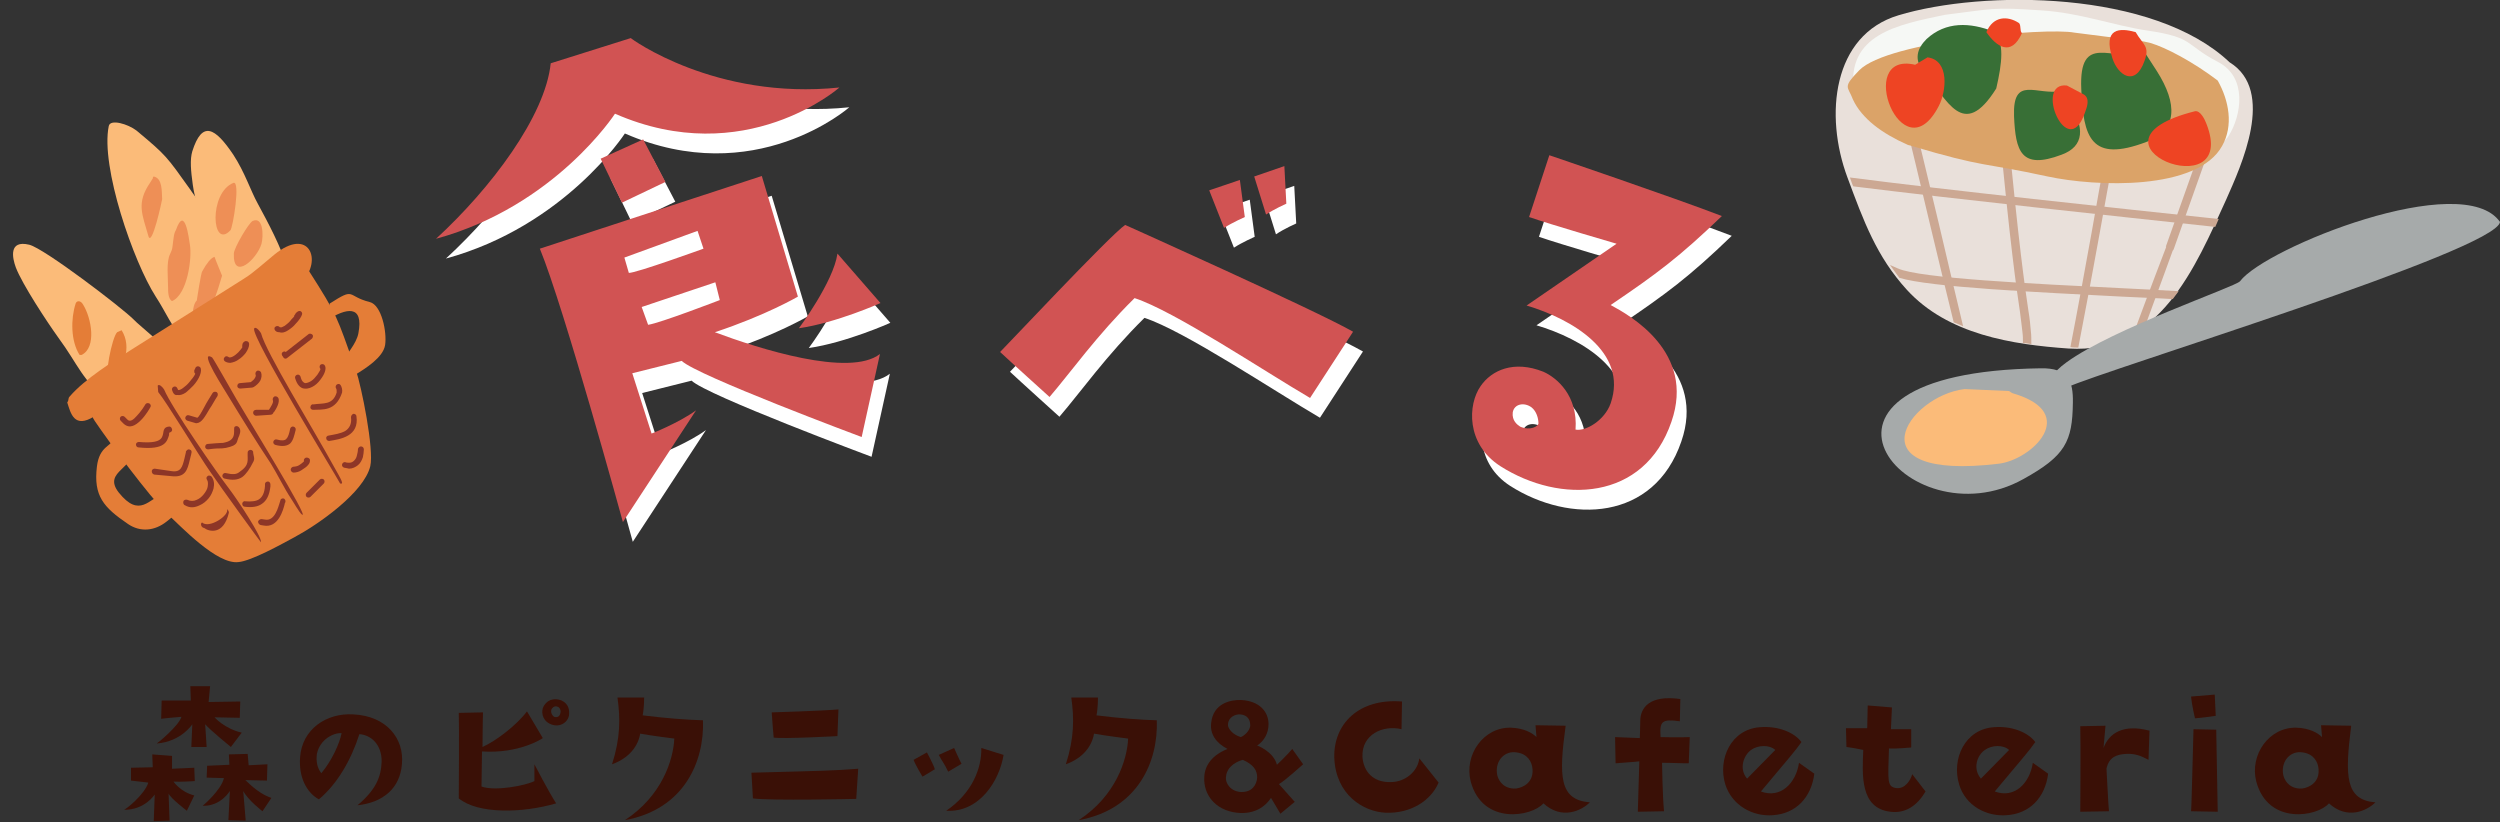 <?xml version="1.0" encoding="utf-8"?>
<!-- Generator: Adobe Illustrator 27.9.0, SVG Export Plug-In . SVG Version: 6.00 Build 0)  -->
<svg version="1.1" id="レイヤー_1" xmlns="http://www.w3.org/2000/svg" xmlns:xlink="http://www.w3.org/1999/xlink" x="0px"
	 y="0px" viewBox="0 0 505.7 166.3" style="enable-background:new 0 0 505.7 166.3;" xml:space="preserve">
<rect x="0" y="0" width="505.7" height="166.3" fill="#333333" stroke="none"/>
<style type="text/css">
	.st0{fill:#3A1006;}
	.st1{fill:#FFFFFF;}
	.st2{fill:#D15353;}
	.st3{fill-rule:evenodd;clip-rule:evenodd;fill:#E9E0DA;}
	.st4{fill:#CCA893;}
	.st5{fill-rule:evenodd;clip-rule:evenodd;fill:#F6F8F5;}
	.st6{fill-rule:evenodd;clip-rule:evenodd;fill:#DBA368;}
	.st7{fill-rule:evenodd;clip-rule:evenodd;fill:#386F36;}
	.st8{fill-rule:evenodd;clip-rule:evenodd;fill:#EE4423;}
	.st9{fill-rule:evenodd;clip-rule:evenodd;fill:#A6AAAA;}
	.st10{fill-rule:evenodd;clip-rule:evenodd;fill:#FBBB79;}
	.st11{fill-rule:evenodd;clip-rule:evenodd;fill:#EE8F56;}
	.st12{fill-rule:evenodd;clip-rule:evenodd;fill:#E47D37;}
	.st13{fill-rule:evenodd;clip-rule:evenodd;fill:#8D3627;}
	.st14{fill:#8D3627;}
</style>
<g>
	<g id="_レイヤー_2">
		<g id="_レイヤー_2-2">
			<g>
				<g>
					<path class="st0" d="M30,158.3l-3.5-0.4l0-2.6l4.4-0.1l-0.1-2.6l4,0.3l0,2.6l4.5-0.2l0.1,2.7c0,0-3,0.2-4.3,0.1
						c0,0,1.4,2.1,4.2,2.8l-1.5,3.1c0,0-3.4-2.6-3.7-3.5l0.2,5.5l-3.2,0.1l0.2-5.4c0,0-2,3.2-6.3,3.1C25.2,164,29.3,160.7,30,158.3
						L30,158.3z M36.7,145c0,0-3.6,0.3-4.1,0.4l0.1-3.7l5.9,0l-0.1-2.9h4l-0.3,3.2l6.4-0.1l-0.1,3.3l-5.1-0.1c0,0,2,2.3,5.5,3.1
						l-2.2,2.9c0,0-4.4-3.6-5.2-4.6l0.3,4.6l-3.1,0l0.2-4.6c0,0-2.2,3.5-7.2,3.9C31.8,150.4,36.2,146.8,36.7,145L36.7,145z
						 M54.9,161.4l-1.8,2.7c0,0-2.9-2.2-3.9-4.1l0.5,6l-3.5-0.1l0.3-5.9c0,0-1.8,3.1-5.5,3c0,0,3.7-3.1,4.3-5.6c0,0-3.2-0.1-3.5-0.1
						l0.1-2.4l4.5-0.2l-0.1-2.1l3.8-0.1l0.2,2.3l3.8-0.2l-0.1,3.3l-4.4-0.1C49.8,157.8,51.9,160.4,54.9,161.4L54.9,161.4z"/>
					<path class="st0" d="M77.2,154c0-3.4-2.1-5.3-4.5-5.5c-1.7,5.3-4.5,10.1-8.2,13.2c-2.5-1.4-4.1-4.5-3.8-8.5
						c0.4-5.7,5.3-9,10.7-8.7c6.8,0.3,10.4,4.9,9.9,10.1c-0.4,4.8-3.7,7.7-9,8.3C76.1,159.7,77.1,157.1,77.2,154z M69.1,148.3
						c-1.7-0.1-4.4,1.3-5,4.2c-0.2,1.6,0.1,2.9,0.9,3.9C67.1,153.9,68.7,150.4,69.1,148.3L69.1,148.3z"/>
					<path class="st0" d="M97.5,152c0,2.1-0.1,4.6-0.1,7.1c2.8,1,8.9-0.2,10.7-1.1l0-3.4c0,0,2.9,5.6,4.4,7.9
						c-6.8,2-15.8,2.2-19.7-1c0,0,0.1-15.1,0-17.3l4.9-0.1c0,0-0.1,3.5-0.1,7c2.7-1.2,6.9-4.4,9-7.2l3.2,5.4
						C109.7,149.4,105,152.5,97.5,152L97.5,152z M115.1,144.7c-0.3,1.6-2.1,2.6-3.9,1.7c-1.6-0.8-1.8-2.6-1.2-3.6
						c1.1-1.8,2.9-1.4,3.6-1.1C115.1,142.4,115.2,143.7,115.1,144.7L115.1,144.7z M112.9,143c-0.4-0.2-0.9-0.2-1.3,0.4
						c-0.3,0.5,0,1.3,0.5,1.6c0.7,0.2,1.2-0.1,1.3-1C113.4,143.8,113.4,143.3,112.9,143z"/>
					<path class="st0" d="M123.8,154.6c1.7-5.3,1.7-9.3,1.1-13.5h5.4c0,0,0,2.2-0.3,3.6c4.8,0.6,8.9,0.9,12.2,1
						c0.3,8.2-3.7,18-15.8,20.2c7.5-4.9,9.8-12.2,10-16.5c0,0-4.8-0.6-6.9-1C129.1,150.8,127.4,153.3,123.8,154.6L123.8,154.6z"/>
					<path class="st0" d="M152,156.3c15.1-0.4,16.3-0.4,21.6-0.8l-0.4,6.1c0,0-17.5,0.4-20.9-0.1L152,156.3z M156.5,149.2
						c0,0-0.4-4.6-0.4-5.1c0,0,10.1-0.3,13.5-0.6l-0.2,5.4C169.4,148.9,158.6,149.5,156.5,149.2L156.5,149.2z"/>
					<path class="st0" d="M189.1,155.6c0,0-1.6,1-2.5,1.5c0,0-1.4-2.3-1.8-3.4l2.7-1.5C187.5,152.2,188.9,154.8,189.1,155.6
						L189.1,155.6z M193,151.3c0,0,1.1,2.5,1.5,3.2l-2.7,1.6c-0.8-1.7-1.3-2.2-1.9-3.4L193,151.3z M191.3,164.1L191.3,164.1
						C191.3,164.1,191.3,164.1,191.3,164.1z M191.4,164c5.3-3.6,7.2-8.7,7.1-12.7l4.5,1.4C202.2,157.8,198.2,164.4,191.4,164
						L191.4,164z"/>
					<path class="st0" d="M215.6,154.6c1.7-5.3,1.7-9.3,1.1-13.5h5.4c0,0,0,2.2-0.3,3.6c4.8,0.6,8.9,0.9,12.2,1
						c0.3,8.2-3.7,18-15.8,20.2c7.5-4.9,9.8-12.2,10-16.5c0,0-4.8-0.6-6.9-1C220.9,150.8,219.2,153.3,215.6,154.6z"/>
					<path class="st0" d="M243.6,157.2c0.1-2.5,1.7-4.5,4.7-5.7c-2.3-1.2-3.6-3-3.3-5.3c0.4-3.9,3.9-4.7,6.1-4.6
						c3.6,0.2,5.5,2.3,5.5,4.9c0,1.8-0.9,3.4-2.3,4.3c0,0,3.3,1.2,4,3.9c0,0,2.1-2,3.1-3.2l2.2,3.1c0,0-4,3.6-4.9,4l3.2,3.6
						l-2.9,2.4l-1.9-3.2c-1.1,1.7-3.3,3.4-6.9,3C245.8,163.9,243.4,160.7,243.6,157.2L243.6,157.2z M251,160.2
						c2.3,0.1,3.2-1.5,3.3-2.9c0-1.5-0.7-2.6-2.9-3.6c-0.8,0.2-3.2,1.1-3.4,3.4C247.8,158.5,249,160.1,251,160.2L251,160.2z
						 M248.4,146.8c0.1,0.6,0.9,1.8,2.6,2.3c1.1-0.5,1.9-1.6,1.9-2.4c0-1.7-1.2-2.2-2.3-2.2C249.3,144.6,248.3,145.5,248.4,146.8z"
						/>
					<path class="st0" d="M283.6,141.9l-0.1,5.6c-3.8-0.9-8.1,1.1-7.9,5.6c0.2,2.9,2.1,5.2,5.7,5.1c3,0,5.5-2.2,5.8-4.8l3.9,4.9
						c-1.5,3.6-5.6,6.3-10.7,6.1c-4.5-0.2-10.1-3.6-10.4-11.1C269.7,146.5,274.8,141.2,283.6,141.9L283.6,141.9z"/>
					<path class="st0" d="M321.6,162.3c-1.7,1.7-5.7,3.6-9.4,0.2c-2.3,2.7-12.3,4.5-14.7-4.4c-1.4-5.4,2.6-11.1,8.2-10.9
						c2.5,0.1,4.2,1,5.1,1.9l-0.2-2.4l6.1,0.1C315.3,157.1,315.4,161.8,321.6,162.3L321.6,162.3z M310,155.6c-0.1-1.5-1-3.1-3.2-3.4
						c-2.4-0.4-4.3,1.6-4,4.2c0.1,1.2,1.2,3.3,3.9,3.1C308.2,159.3,310.2,158.2,310,155.6L310,155.6z"/>
					<path class="st0" d="M331.6,154c0,0-0.5,0.1-4.8,0.4l-0.1-5.3l5,0.2c0,0,0.1-2.7,0.1-3.7c0.1-2.3,1.7-5.1,8.1-4.2l-0.1,4.5
						c-3.7-0.5-4.1,0-3.9,3.2c0,0,3.8,0.1,5.9,0l-0.2,5.3c-2.3,0-3.1-0.1-5.4-0.1c0,0,0.1,6.8,0.4,9.8l-5.3,0.1L331.6,154L331.6,154
						z"/>
					<path class="st0" d="M349,158.7c-1.6-5.2,1.2-11.2,7-11.6c3.6-0.3,6.9,1,8.4,3c-1.5,2.1-1.6,2.1-8.2,10c4,1.5,7.1-1.7,7.7-5.8
						l3.1,2.2c-0.6,4.8-3.7,8.1-8.4,8.4C354.6,165.2,350.4,163,349,158.7L349,158.7z M353.4,157.5l5.7-5.8c-1.2-1.1-3.5-1-4.9,0
						C352.7,152.8,351.7,155.5,353.4,157.5z"/>
					<path class="st0" d="M376.9,151.7c0,0-1.8-0.4-3.4-0.6l-0.1-3.8l4.3,0l0.1-4.6l4.9,0.4l-0.2,4.4l4.1,0l0,3.7
						c0,0-3.1,0.3-4.5,0.2c-0.2,6.6-0.4,7.7,1.4,8c1.8,0.3,3-1.6,3.3-2.8l2.7,3.5c-1.6,2.7-3.9,4.5-7.1,4.1
						C376.2,163.5,376.7,156.7,376.9,151.7L376.9,151.7z"/>
					<path class="st0" d="M396.3,158.7c-1.6-5.2,1.2-11.2,7-11.6c3.6-0.3,6.9,1,8.4,3c-1.5,2.1-1.6,2.1-8.2,10
						c4,1.5,7.1-1.7,7.7-5.8l3.1,2.2c-0.6,4.8-3.7,8.1-8.4,8.4C401.8,165.2,397.6,163,396.3,158.7L396.3,158.7z M400.7,157.5
						l5.7-5.8c-1.2-1.1-3.5-1-4.9,0C399.9,152.8,399,155.5,400.7,157.5z"/>
					<path class="st0" d="M434.8,147.8l-0.2,5.9c-1.5-0.8-2.7-1.3-4.5-1.2c-1.9,0.1-3.5,0.6-4,3c0,0,0.4,7.8,0.5,8.6l-5.8,0.1
						c0,0,0.1-13.9,0-17.3l5.1-0.1l-0.4,4.5C426.6,148.3,429.5,146.4,434.8,147.8L434.8,147.8z"/>
					<path class="st0" d="M448,140.5l0.2,4.3c0,0-2.6,0.4-4.2,0.5c0,0-0.6-2.5-0.8-4.4L448,140.5L448,140.5z M443.7,147.5l4.6,0.1
						c0,0,0.3,15.7,0.3,16.6l-5.4-0.1C443.3,164.1,443.6,150.2,443.7,147.5L443.7,147.5z"/>
					<path class="st0" d="M480.5,162.3c-1.7,1.7-5.7,3.6-9.4,0.2c-2.3,2.7-12.3,4.5-14.7-4.4c-1.4-5.4,2.6-11.1,8.2-10.9
						c2.5,0.1,4.2,1,5.1,1.9l-0.2-2.4l6.1,0.1C474.3,157.1,474.4,161.8,480.5,162.3L480.5,162.3z M469,155.6c-0.1-1.5-1-3.1-3.2-3.4
						c-2.4-0.4-4.3,1.6-4,4.2c0.1,1.2,1.2,3.3,3.9,3.1C467.2,159.3,469.2,158.2,469,155.6L469,155.6z"/>
				</g>
				<g>
					<g>
						<path class="st1" d="M171.8,21.7c0,0-19.1,16.8-45.4,5.3c0,0-12.1,18.7-36.2,25.3c11.1-10.2,22.1-24.8,23.2-35.5l16.2-5.1
							C129.6,11.8,146.7,24.3,171.8,21.7L171.8,21.7z M180,75.6l-3.7,16.8c0,0-33.5-12.5-36.4-15.4l-10,2.5l3.9,12.2
							c0,0,5.4-2.1,9-4.7l-14.8,22.6c0,0-11.9-43.4-16.8-55.3l44.9-14.7l7.3,24.4c0,0-6.5,3.8-16.8,7.2
							C155.4,74.5,173.9,80.4,180,75.6L180,75.6z M129.2,59.2c1.3,0.1,15.1-4.9,15.1-4.9l-1.2-3.6l-14.8,5.4L129.2,59.2L129.2,59.2z
							 M147.6,64.7l-0.9-3.6l-14.9,5l1.3,3.6C135.4,69.4,147.6,64.7,147.6,64.7z M136.6,40.8l-8.8,4.2c0,0-3.5-7.2-4.3-8.9l8.6-3.9
							L136.6,40.8L136.6,40.8z M171.4,55.3l8.7,10c0,0-8.9,4-16.5,5.1C163.6,70.4,170.6,61,171.4,55.3L171.4,55.3z"/>
						<path class="st1" d="M229.6,49.5c0,0,38.6,17.3,46.1,21.6l-8.7,13.4c-9.4-5.5-27.5-17.6-35.5-20.2c-7.7,7.6-12.9,15-17.2,20
							c0,0-8.2-7.4-10-9.1C204.4,75.2,226.7,51.4,229.6,49.5L229.6,49.5z M253.8,47.9c0,0-2.5,1.1-4.2,2.2l-3-7.6l6.2-2.1
							L253.8,47.9L253.8,47.9z M262.2,45.2c0,0-2.5,1.1-4.1,2.2l-2.4-7.7l6.1-2.1L262.2,45.2L262.2,45.2z"/>
						<path class="st1" d="M340.1,89.3c-5.5,16.1-22.5,16.7-34.6,9c-7-4.5-6.6-12.5-4-16.2c2.2-3.2,6.7-5.3,12.7-2.9
							c2.7,1.2,7,4.8,6.5,11.7c2.1,0.4,5.9-1.9,7.1-5.3c3.6-10.4-7.9-17.1-17-19.8L329,53.3c0,0-13.4-3.9-17.7-5.4l4.1-12.5
							c0,0,25.3,8.6,34.9,12.3c-8.6,8.3-13.2,11.7-22.5,18C331.7,67.8,345,75.2,340.1,89.3L340.1,89.3z M313.2,89.7
							c0-1.1-0.4-2.5-1.4-3.3c-1.5-1.1-3.5-0.7-3.8,1c-0.2,1.7,0.9,2.5,1.5,2.9C311.6,91.2,313.1,90.2,313.2,89.7z"/>
					</g>
					<g>
						<path class="st2" d="M169.8,17.7c0,0-19.1,16.8-45.4,5.3c0,0-12.1,18.7-36.2,25.3c11.1-10.2,22.1-24.8,23.2-35.5l16.2-5.1
							C127.6,7.8,144.7,20.3,169.8,17.7L169.8,17.7z M178,71.6l-3.7,16.8c0,0-33.5-12.5-36.4-15.4l-10,2.5l3.9,12.2
							c0,0,5.4-2.1,9-4.7l-14.8,22.6c0,0-11.9-43.4-16.8-55.3l44.9-14.7l7.3,24.4c0,0-6.5,3.8-16.8,7.2
							C153.4,70.5,171.9,76.4,178,71.6L178,71.6z M127.2,55.2c1.3,0.1,15.1-4.9,15.1-4.9l-1.2-3.6l-14.8,5.4L127.2,55.2L127.2,55.2z
							 M145.6,60.7l-0.9-3.6l-14.9,5l1.3,3.6C133.4,65.4,145.6,60.7,145.6,60.7z M134.6,36.8l-8.8,4.2c0,0-3.5-7.2-4.3-8.9l8.6-3.9
							L134.6,36.8L134.6,36.8z M169.4,51.3l8.7,10c0,0-8.9,4-16.5,5.1C161.6,66.4,168.6,57,169.4,51.3L169.4,51.3z"/>
						<path class="st2" d="M227.6,45.5c0,0,38.6,17.3,46.1,21.6l-8.7,13.4c-9.4-5.5-27.5-17.6-35.5-20.2c-7.7,7.6-12.9,15-17.2,20
							c0,0-8.2-7.4-10-9.1C202.4,71.2,224.7,47.4,227.6,45.5L227.6,45.5z M251.8,43.9c0,0-2.5,1.1-4.2,2.2l-3-7.6l6.2-2.1
							L251.8,43.9L251.8,43.9z M260.2,41.2c0,0-2.5,1.1-4.1,2.2l-2.4-7.7l6.1-2.1L260.2,41.2L260.2,41.2z"/>
						<path class="st2" d="M338.1,85.3c-5.5,16.1-22.5,16.7-34.6,9c-7-4.5-6.6-12.5-4-16.2c2.2-3.2,6.7-5.3,12.7-2.9
							c2.7,1.2,7,4.8,6.5,11.7c2.1,0.4,5.9-1.9,7.1-5.3c3.6-10.4-7.9-17.1-17-19.8L327,49.3c0,0-13.4-3.9-17.7-5.4l4.1-12.5
							c0,0,25.3,8.6,34.9,12.3c-8.6,8.3-13.2,11.7-22.5,18C329.7,63.8,343,71.2,338.1,85.3L338.1,85.3z M311.2,85.7
							c0-1.1-0.4-2.5-1.4-3.3c-1.5-1.1-3.5-0.7-3.8,1c-0.2,1.7,0.9,2.5,1.5,2.9C309.6,87.2,311.1,86.2,311.2,85.7z"/>
					</g>
					<g>
						<path class="st3" d="M451,12.6C435.6-2,401.2-2.1,384,3.1c-13.3,4-15,20.2-10.3,32.8c3.3,8.9,5.9,16,12,22.7
							c8.3,9.1,21.4,11.1,32.7,11.9c18.4,1.2,25.7-16.5,31.9-30.1C453.3,33.6,460.4,18.4,451,12.6L451,12.6z"/>
						<g>
							<path class="st4" d="M387.5,26c0.5,1.6,2.4,9.8,4.7,19.3c1.6,6.9,3.4,14.4,4.9,20.7c-0.6-0.3-1.2-0.5-1.9-0.8
								c-1.5-6.1-3.2-13.1-4.7-19.4c-2.2-9.4-4.2-17.5-4.6-19.2L387.5,26L387.5,26z"/>
							<path class="st4" d="M406.1,25.6c2.2,23.6,3.5,32.5,4.2,37.2c0.3,1.8,0.4,3,0.5,4.2c0.1,0.8,0.1,1.6,0.1,2.6
								c-0.6-0.1-1.1-0.2-1.7-0.2c0-0.8,0-1.5-0.1-2.2c-0.1-1.2-0.3-2.3-0.5-4.1c-0.7-4.7-2-13.6-4.2-37.2L406.1,25.6L406.1,25.6z"
								/>
							<path class="st4" d="M427.8,30.4c-1.1,5.7-2.1,11.3-3.1,16.9c-1.4,7.7-2.8,15.3-4.3,23c-0.5,0-1.1,0-1.6-0.1h0
								c1.5-7.7,2.9-15.5,4.3-23.2c1-5.7,2-11.4,3.1-17L427.8,30.4L427.8,30.4z"/>
							<path class="st4" d="M446.2,32.1l-6.5,18.3l-0.1,0.2l-0.1,0.1c0,0-2.5,6.9-5.6,15.3c-0.8,0.6-1.5,1.1-2.3,1.5l0.6-1.7
								c2.8-7.6,5.4-14.3,6-15.9l-0.1,0l6.5-18.3L446.2,32.1L446.2,32.1z"/>
							<path class="st4" d="M374.2,35.9c19.1,2.5,54.9,6.3,74.6,8.4l-0.7,1.6c-19.5-2.1-54-5.8-73.2-8.2
								C374.8,37.7,374.2,35.9,374.2,35.9z"/>
							<path class="st4" d="M382.3,53.6l1.6,0.7c4.4,2,27.2,3.1,45.4,4c4.1,0.2,8,0.4,11.4,0.6c-0.4,0.5-0.8,1.1-1.2,1.6
								c-3.1-0.2-6.6-0.3-10.3-0.5c-17.3-0.9-38.8-1.9-45-3.8C383.5,55.3,382.9,54.4,382.3,53.6L382.3,53.6z"/>
						</g>
						<path class="st5" d="M393.4,3c-9.5,2-20,3.9-18.4,15.6c1.3,9.6,12.2,7.6,18.4,10.9c5.2,2.7,25.3,6,32,6.5
							c6.1,0.4,22.2-3.6,25.4-8.5c2.6-4.1,3.9-11.9-2.2-15c-6.7-3.5-4.7-4.9-14.1-6.3c-6.9-1-13.6-3.6-21.6-4.1
							C402.8,1.4,403.2,1.8,393.4,3L393.4,3z"/>
						<g>
							<path class="st6" d="M374.8,20.1c1.8,3.9,5.9,6.9,11.1,9.2c0.2,0.1,0.5,0.1,0.7,0.2c15.1,4.5,14.3,3.3,27.6,6.2
								c9.8,2.1,30.3,2.9,35.3-6.2c2.3-4.1,1.4-9.1-0.9-13.2c-5-3.8-10.5-6.7-13.6-7.6l-1.3-0.3l-14.1-1.8
								c-5.7-1.1-37.7,1.7-43.5,7.6C372.6,17.8,373.8,17.4,374.8,20.1L374.8,20.1z"/>
							<path class="st7" d="M418.6,20.9l-1.6-2.5c-5,1-9.9-3.3-9.6,5.1c0.3,7.1,1.4,10.9,9.6,7.8C421.7,29.6,421.7,25.7,418.6,20.9
								L418.6,20.9z"/>
							<path class="st7" d="M389.7,7.9c-1.9,1.9-2.7,4.2-0.4,6.9c4.6,5.3,7.8,13.8,14.5,3.1c1.2-5.2,1.7-9.4-0.5-11.5
								C398.5,4.5,393.6,4.3,389.7,7.9z"/>
							<path class="st7" d="M436.3,14.4l-2.2-3.4c-6.9,1.4-13.6-4.6-13.1,7c0.4,9.8,1.9,15,13.2,10.7
								C440.5,26.4,440.5,21,436.3,14.4L436.3,14.4z"/>
							<path class="st8" d="M401.8,6.5c2,2.9,5,5.1,7.2,0.2c-0.5-0.4-0.1-1.8-0.7-2.1C406.1,3.2,403.2,3.2,401.8,6.5L401.8,6.5z"/>
							<path class="st8" d="M389.9,11.6l-2.5,1.5c-12.4-2.9-2.6,22.7,4.8,8.3C393.7,18.5,394.4,12.2,389.9,11.6L389.9,11.6z"/>
							<path class="st8" d="M444,22.5c-25.4,6.4,9.2,20,2.3,2.5C446,24.2,445.1,22.3,444,22.5z"/>
							<path class="st8" d="M421.5,19.1l-3.4-1.8c-6.8-0.8,0.1,15.6,3.6,5.6C422.2,21.6,422.8,19.9,421.5,19.1L421.5,19.1z"/>
							<path class="st8" d="M432,6.5c-3.2-0.9-6.7-0.9-4.7,5.3c1.1,3.4,4.6,5.9,6.5,0.5C434.9,9.3,433.5,9.1,432,6.5z"/>
						</g>
					</g>
					<g>
						<path class="st9" d="M418,78.4c7.8-3.6,87-27.7,87.7-33.5c-7.5-10.8-47.5,5.2-52.6,12c-0.9,1.1-25.8,9.6-35.1,16.4
							C411.9,77.7,417,78.9,418,78.4L418,78.4z"/>
						<g>
							<path class="st9" d="M412.8,74.5c-55.8,0.8-27.1,35.6-3.5,22.4c8.5-4.7,9.9-7.6,10-15.4C419.4,77,418.3,74.4,412.8,74.5
								L412.8,74.5z"/>
							<path class="st10" d="M406.4,79.1l-9-0.4c-11.6,1.4-23,18.7,6.9,15.1c6.7-0.8,16.5-10.2,3-14.2
								C407.1,79.6,406.5,79.2,406.4,79.1L406.4,79.1z"/>
						</g>
					</g>
					<g>
						<g>
							<path class="st10" d="M22,25.5C20.3,33.7,27,53,31.5,60c2.1,3.2,3.1,6,5.9,9.1c0.7,0.8,2.1,3,3.1,3.5
								c0.7-0.5,8.2-9.2,10.3-11.3c0.6-0.6,1.1-0.8,0.8-1.4c0.1-0.1-5.3-8.9-6-10.8l-0.3-0.5c-1.8-2.9-4-6.4-6.5-9.8l-0.2-0.3
								c-5-7-4.9-7-11-12.1C25.9,25.1,22.3,24,22,25.5z"/>
							<path class="st11" d="M30.9,36.1l-0.5,0.8c-2.9,4.2-1.6,6.5-0.4,10.8c0.7,2.6,2.8-7.3,2.8-7.4c-0.1-1.6,0.1-4.2-1.7-4.6
								C30.8,35.9,31,35.9,30.9,36.1z"/>
							<path class="st11" d="M34.7,50.7l-0.3,0.7c-0.8,1.6-0.4,4.8-0.4,6.8c0,0.7,0,2.3,0.8,2.7c3.1-1.3,4.1-8.7,3.6-11.5
								c-0.2-1.2-1-8-2.8-2.9l-0.2,0.4C35,47.8,35,50.1,34.7,50.7z"/>
							<path class="st11" d="M39.8,60.8c-0.9,0.8-1.3,4.2,0.2,5.8c2.4-2.4,4.1-8,5-11.1c0.1-0.2-0.3-7.5-4.1-0.6
								C40.7,55,39.8,60.7,39.8,60.8z"/>
						</g>
						<path class="st10" d="M38.9,30.6c-0.5,1.7-0.3,3.9,0.1,6.8c0.7,5.4,5.7,18.8,8.4,23.7c1.6,2.9,2.9,1.8,5.8-0.3
							c1.7-1.2,5.5-4.1,4.9-6.3l-0.1-0.5c-1-3.8-3.9-9.2-5.8-12.7c-1.6-2.9-2.6-6.3-5-10C43.5,25.8,40.9,24.3,38.9,30.6z"/>
						<g>
							<path class="st10" d="M32.5,70.9l-9.9,11c-6.3-5.3-6.6-7.9-10.8-13.6c-2.3-3.2-7.3-10.8-8.6-14.2c-0.7-1.9-1.5-5.6,2.7-4.6
								c3,0.7,18.7,12.7,21.1,15.1c1.5,1.6,6.9,5.5,6.8,7.1C33.3,71.6,32.8,71.2,32.5,70.9z"/>
							<path class="st12" d="M15.3,61.4c-1,3.1-1,7.6,0.8,10.4c0.2,0,0.2,0,0.4,0c3.1-1.5,2-7.5,0.3-10.2
								C16.3,60.7,15.5,60.8,15.3,61.4z"/>
							<path class="st12" d="M24.6,66.8l-0.9,0.4c-1,0.9-2.8,9.4-1.6,10.2C25,74.8,26.8,70.3,24.6,66.8z"/>
						</g>
						<path class="st11" d="M47.2,37c-5,2-4.4,13.6-0.6,9.6C47.1,46.1,48.7,36.4,47.2,37z"/>
						<path class="st11" d="M51.1,44.7c-0.8,0.4-3.8,5.5-3.8,6.6c-0.2,5.6,4.7,1.1,5.6-2C53.3,47.8,53.3,43.7,51.1,44.7z"/>
						<path class="st12" d="M55.5,51.5c-2.2,1.8-4.4,3.8-5.9,4.7l-0.3,0.2c-6.9,4.4-15.1,9.5-22.2,14c-4.1,2.6-9.9,6.2-13,9.8
							c-0.4,0.4-0.1,0.7-0.5,1.2c0.7,2.2,1.4,5.4,5.5,2.8c1.5-1,7.2-3.7,9.9-5.5c7-4.5,13.4-8.6,20.2-13.4c3.4-2.4,9.2-5.3,11.9-8.3
							C65.3,52.6,62.5,45.8,55.5,51.5z"/>
						<path class="st12" d="M60.9,54.5l1.4,0c6.2,9.7,5.7,9.3,9.6,20.1l0.1,0.3c1.1,3.2,3.7,16,2.9,19.4
							c-1.3,5.4-10.7,11.9-15.4,14.4c-2.6,1.4-8.7,4.8-11.3,5c-4.3,0.5-11.4-7-14.6-10c-3.4-3.3-11.5-14.2-14.4-18.5
							c-2-2.9,1-3.1,4.4-6.1c2.8-2.5,3.8-2.1,7.5-5.8c3.9-3.9,21.8-14.2,27.3-17.3C59,55.7,60.2,54.9,60.9,54.5z"/>
						<path class="st12" d="M66.1,64.8l0.6-3.4c5.3-3.4,3.3-1.5,8.1-0.3c2.4,0.6,3.5,6.1,3.1,8.7c-0.4,2.5-3.9,4.7-6.2,6.1
							c-0.1-0.1-0.9-2-0.9-2c0,0-0.7-1.7-0.7-1.8c-0.2-0.3,2-2.5,2.4-4.7C73.6,61.5,70,62.3,66.1,64.8z"/>
						<path class="st12" d="M22.7,88.9c0,1.4-2.6,1.2-3.1,5.5c-0.7,5.9,1.3,8.2,6.3,11.6c2.5,1.7,5.4,1.4,7.8-0.5
							c4.3-3.3,0.9-2.4-0.7-5.5c-2.8,0.7-4.7,5-9-0.4c-3.4-4.4,3.9-4.8,2.5-9.2C25.8,88,22.7,89.4,22.7,88.9z"/>
						<g>
							<path class="st13" d="M31.9,78l0.1,1.3c1.6,1.9,8.2,12.8,10.5,16.1c2.1,3.1,10.3,14.4,10.3,14.3c0.2-1.1-4.6-8.4-6.5-10.9
								c-2.4-3.1-11.6-16.4-13.1-20C32.9,78.3,32.2,77.6,31.9,78z"/>
							<path class="st13" d="M42.9,72.3c-3-1.8,2.9,7.1,3.2,7.7c2.8,4.6,5.7,9.3,8.7,13.8c1.3,2.1,2.7,5,4.1,7.1
								c0.3,0.4,1.7,2.9,2.2,3.2c1.7,1.1-11.4-20.1-13.3-23.4C47.2,79.7,43.1,72.4,42.9,72.3z"/>
							<path class="st13" d="M52.8,67.4c-0.7-1.1-1.3-1.3-1.4-0.9c-0.5,1.8,16.5,29.6,17.4,31.3c0.8,0.2,0.4-0.5-1.3-3.5
								C63.4,86.8,53.8,71.3,52.8,67.4z"/>
							<path class="st14" d="M24.4,85.1c-0.2-0.2-0.2-0.6,0-0.8c0.2-0.2,0.6-0.2,0.8,0l0.6,0.6c0.5,0.5,1.2,0,1.8-0.7
								c0.9-0.9,1.7-2.2,1.8-2.4l0,0c0.2-0.3,0.5-0.3,0.8-0.2c0.3,0.2,0.4,0.5,0.2,0.8l0,0c-0.1,0.2-0.9,1.6-1.9,2.6
								c-1.1,1.1-2.3,1.8-3.5,0.7L24.4,85.1z"/>
							<path class="st14" d="M28,90.5c-0.3,0-0.5-0.3-0.5-0.6c0-0.3,0.3-0.5,0.6-0.5c4.5,0.4,4.7-0.8,4.9-1.7
								c0.1-0.7,0.2-1.3,1.1-1.4c0.3-0.1,0.6,0.1,0.7,0.5c0.1,0.3-0.1,0.6-0.5,0.7c-0.1,0-0.1,0.2-0.1,0.5
								C33.8,89.2,33.5,91.1,28,90.5z"/>
							<path class="st14" d="M31.2,96c-0.3-0.1-0.5-0.3-0.5-0.7c0-0.3,0.3-0.5,0.6-0.5l3.4,0.5c1.9,0.3,2.2-0.9,2.6-2.5
								c0.1-0.4,0.2-0.8,0.3-1.3l0,0l0-0.1l0,0c0-0.1,0-0.1,0.1-0.2c0.2-0.3,0.5-0.4,0.8-0.2c0.3,0.1,0.3,0.5,0.2,0.7l0,0.1l0,0
								c-0.1,0.4-0.2,0.8-0.3,1.2c-0.5,2.1-0.9,3.7-3.9,3.3L31.2,96z"/>
							<path class="st14" d="M37.4,102.2c-0.3-0.1-0.4-0.5-0.3-0.8c0.1-0.3,0.5-0.4,0.8-0.3c0.6,0.3,1.3,0.3,1.9,0
								c0.5-0.2,1-0.6,1.4-1.1c0.4-0.5,0.7-1,0.8-1.5c0.1-0.6,0.1-1.1-0.1-1.4c-0.2-0.3-0.2-0.6,0.1-0.8c0.2-0.2,0.6-0.1,0.8,0.1
								c0.5,0.7,0.6,1.5,0.4,2.4c-0.2,0.7-0.5,1.4-1,2c-0.5,0.6-1.1,1.1-1.8,1.4C39.4,102.7,38.4,102.8,37.4,102.2z"/>
							<path class="st14" d="M41.3,106.8c-0.2,0-0.5-0.2-0.6-0.5c-0.1-0.3,0-0.6,0.2-0.6c1.4,1.3,5.6-1.5,5-2.7
								c0.2,0.1,0.4,0.4,0.4,0.7C45.2,108.4,42.2,107.5,41.3,106.8z"/>
							<path class="st14" d="M34.8,78.9c-0.1-0.3,0.1-0.6,0.4-0.7c0.3-0.1,0.6,0.1,0.7,0.4c0.1,0.2,0.1,0.3,0.2,0.3l0,0
								c0.2,0,0.5-0.1,0.9-0.4c0.4-0.3,0.9-0.7,1.3-1.2c0.5-0.6,1-1.2,1.2-1.7c-0.1-0.1-0.2-0.2-0.2-0.4l0,0l0-0.1l0-0.1l0,0l0,0
								l0,0l0,0l0,0c0,0,0-0.1,0-0.1l0,0l0.2-0.4c0-0.1,0.1-0.2,0.2-0.3c0.3-0.2,0.6-0.1,0.8,0.1c0.5,0.7-0.2,2.4-1.4,3.7
								c-0.5,0.5-1,1-1.5,1.4c-0.6,0.4-1.2,0.6-1.7,0.5l-0.1,0C35.4,80,35,79.6,34.8,78.9z"/>
							<path class="st14" d="M37.9,85.1c-0.3-0.1-0.5-0.4-0.4-0.7c0.1-0.3,0.4-0.5,0.7-0.4l1.7,0.5c0.3-0.1,0.8-1,1.5-2.3
								c0.4-0.8,1-1.7,1.6-2.7c0.2-0.3,0.5-0.3,0.8-0.2c0.3,0.2,0.3,0.5,0.2,0.8c-0.6,0.9-1.1,1.9-1.6,2.6c-1,1.7-1.6,2.8-2.6,2.9
								c-0.1,0-0.1,0-0.2,0L37.9,85.1z"/>
							<path class="st14" d="M42.1,90.9c-0.3,0-0.6-0.2-0.6-0.5c0-0.3,0.2-0.6,0.5-0.6c1.4-0.1,2.2-0.2,2.7-0.2c0.3,0,0.5,0,0.8-0.1
								c2.7-0.6,1.5-2.8,2-3.2c0.3-0.2,0.6-0.1,0.8,0.1c0.2,0.2,0.3,0.5,0.3,0.8c0,0.3-0.1,0.6-0.2,0.9c-0.7,1.4,0,1.9-2.7,2.5l0,0
								c-0.3,0-0.5,0.1-0.9,0.1C44.2,90.7,43.5,90.7,42.1,90.9z"/>
							<path class="st14" d="M45.4,96.8c-0.3-0.1-0.5-0.4-0.4-0.7c0.1-0.3,0.4-0.5,0.7-0.4c1.3,0.3,2.1,0.3,2.7-0.2
								c2.2-1.5,1.6-2.4,1.7-4c0-0.3,0.3-0.5,0.6-0.5c0.3,0,0.6,0.3,0.5,0.6c0,0.1,0.1,0.3,0.1,0.5c0.1,0.4,0.2,0.8,0,1.2
								c-0.8,1.6-1.5,2.6-2.3,3.2C48.1,97.1,47,97.2,45.4,96.8z"/>
							<path class="st14" d="M49.5,102.5c-0.3,0-0.5-0.3-0.5-0.6c0-0.3,0.3-0.6,0.6-0.5c1.2,0.1,2.2,0,2.8-0.4
								c0.7-0.5,1.1-1.3,1.2-2.7c0-0.1,0-0.1,0-0.1c0-0.1,0-0.1,0-0.3c0-0.3,0.3-0.5,0.6-0.5c0.3,0,0.5,0.3,0.5,0.6c0,0,0,0,0,0l0,0
								c0,0.1,0,0.1,0,0.4c-0.2,1.8-0.8,2.9-1.7,3.5C52.2,102.5,51,102.7,49.5,102.5L49.5,102.5z M54.9,97.9L54.9,97.9L54.9,97.9
								C54.9,97.9,54.8,97.9,54.9,97.9L54.9,97.9L54.9,97.9z"/>
							<path class="st14" d="M52.7,106.2c-0.3-0.1-0.5-0.4-0.5-0.7c0.1-0.3,0.4-0.5,0.7-0.5l0.7,0.1c2,0.4,2.7-2.6,3-3.5
								c0.1-0.3,0.1-0.4,0.2-0.6c0.2-0.2,0.6-0.3,0.8,0c0.2,0.2,0.2,0.6,0,0.8c-0.1,0.1,0.1,0,0,0.1c-0.3,1.2-1.3,5-4.3,4.4
								L52.7,106.2z"/>
							<path class="st14" d="M45.5,73.1c-0.3-0.2-0.3-0.6-0.1-0.8c0.2-0.3,0.5-0.3,0.8-0.1c0.1,0.1,0.2,0.1,0.3,0.1
								c0.3,0,0.7-0.2,1.1-0.5c0.4-0.3,0.8-0.7,1.1-1.1c0.1-0.1,0.2-0.3,0.3-0.4l0-0.1l0-0.1l0,0c0-0.4,0-0.8,0.6-1.1l0,0
								c0.1,0,0.1,0,0.2,0c0.3,0,0.6,0.2,0.6,0.6c0,0.6-0.3,1.2-0.7,1.8c-0.4,0.5-0.9,1-1.4,1.3c-0.5,0.4-1.1,0.6-1.7,0.7
								C46.2,73.4,45.8,73.3,45.5,73.1z"/>
							<path class="st14" d="M48.6,78.6c-0.3,0-0.6-0.2-0.6-0.5c0-0.3,0.2-0.6,0.5-0.6l2.2-0.2c0.3-0.2,0.7-0.5,0.9-0.9
								c0.1-0.2,0.2-0.4,0.1-0.6c-0.1-0.3,0-0.6,0.3-0.8c0.3-0.1,0.6,0,0.8,0.3c0.2,0.6,0.1,1.1-0.1,1.6c-0.3,0.6-0.9,1.1-1.4,1.4
								l0,0c-0.1,0-0.2,0.1-0.3,0.1L48.6,78.6z"/>
							<path class="st14" d="M51.8,84.1c-0.3,0-0.6-0.3-0.6-0.6c0-0.3,0.2-0.6,0.6-0.6l2.6,0c0.3-0.5,1-1.5,0.8-1.9
								c-0.1-0.3,0-0.6,0.3-0.8c0.3-0.1,0.6,0,0.8,0.3c0.4,0.9-0.5,2.3-0.9,2.9c-0.1,0.1,0,0-0.1,0l0,0c0,0.3-0.3,0.5-0.6,0.5
								L51.8,84.1z"/>
							<path class="st14" d="M55.7,90c-0.3-0.1-0.5-0.4-0.4-0.7c0.1-0.3,0.4-0.5,0.7-0.4c1,0.3,1.6,0.2,1.9-0.1
								c0.4-0.4,0.6-1.1,0.8-2.1c0.1-0.3,0.4-0.5,0.7-0.4c0.3,0.1,0.5,0.4,0.4,0.7c-0.3,1.2-0.5,2.1-1.1,2.7
								C58.1,90.2,57.2,90.4,55.7,90z"/>
							<path class="st14" d="M59.4,95.6c-0.3,0-0.6-0.3-0.6-0.6c0-0.3,0.3-0.6,0.6-0.6c0.3,0,0.8-0.1,1.1-0.3
								c0.3-0.2,0.6-0.4,0.8-0.6c0.1-0.1,0.2-0.2,0.2-0.2c-0.1-0.3,0-0.5,0.3-0.7c0.3-0.1,0.6,0,0.8,0.2c0.1,0.1,0.1,0.3,0.1,0.4
								l0,0l0,0c0,0.4-0.2,0.7-0.6,1.1c-0.3,0.3-0.7,0.5-1.1,0.8C60.6,95.4,59.9,95.6,59.4,95.6z"/>
							<path class="st14" d="M62.8,100.5c-0.2,0.2-0.6,0.2-0.8,0c-0.2-0.2-0.2-0.6,0-0.8l2.7-2.7c0.2-0.2,0.6-0.2,0.8,0
								c0.2,0.2,0.2,0.6,0,0.8L62.8,100.5z"/>
							<path class="st14" d="M55.7,66.9c-0.2-0.2-0.3-0.6,0-0.8c0.2-0.2,0.6-0.2,0.8,0c0.1,0.1,0.1,0.1,0.2,0.1l0,0
								c0.2,0.1,0.5-0.1,0.9-0.3c0.4-0.3,0.9-0.7,1.2-1.1l0,0c0.2-0.3,0.5-0.5,0.7-0.8c0-0.1,0-0.2,0.1-0.3l0.1-0.1l0,0
								c0-0.1,0.1-0.1,0.1-0.2c0-0.1,0.1-0.1,0.2-0.2l0,0l0.1-0.1c0.1-0.1,0.3-0.2,0.6-0.2c0.3,0.1,0.5,0.4,0.4,0.7
								c-0.1,0.4-0.6,1.2-1.3,1.9l0,0l0,0c-0.4,0.5-0.9,0.9-1.5,1.3c-0.6,0.4-1.2,0.6-1.8,0.4l0,0l0,0
								C56.1,67.2,55.9,67.1,55.7,66.9z"/>
							<path class="st14" d="M57.2,72.1c-0.2-0.2-0.3-0.6-0.1-0.8c0.2-0.2,0.5-0.3,0.7-0.1l4.6-3.6c0.2-0.2,0.6-0.1,0.8,0.1
								c0.2,0.2,0.1,0.6-0.1,0.8l-5,3.9l0,0c-0.2,0.2-0.5,0.2-0.7,0L57.2,72.1z"/>
							<path class="st14" d="M59.7,76.5c-0.1-0.3,0.1-0.6,0.4-0.7c0.3-0.1,0.6,0.1,0.7,0.4c0.2,0.9,0.6,1.2,0.9,1.3l0,0
								c0.3,0,0.7-0.1,1.2-0.4c0.5-0.3,0.9-0.8,1.3-1.3c0.4-0.6,0.7-1.1,0.6-1.2c-0.2-0.2-0.2-0.6,0-0.8c0.2-0.2,0.6-0.2,0.8,0
								c0.5,0.5,0.2,1.6-0.5,2.6c-0.4,0.6-0.9,1.2-1.5,1.6c-0.6,0.4-1.3,0.7-2,0.6l-0.1,0C60.8,78.5,60.1,77.9,59.7,76.5z"/>
							<path class="st14" d="M63.3,82.9c-0.3,0-0.6-0.3-0.5-0.6c0-0.3,0.3-0.6,0.6-0.5c2-0.3,3.9,0.2,4.7-2.4c0-0.4,0-0.7-0.1-0.8
								c-0.2-0.3-0.1-0.6,0.1-0.8c0.3-0.2,0.6-0.2,0.8,0.1c0.2,0.3,0.4,0.9,0.3,1.5C67.9,83.3,65.2,82.8,63.3,82.9z"/>
							<path class="st14" d="M66.6,89.2c-0.3,0-0.6-0.2-0.6-0.5c-0.1-0.3,0.2-0.6,0.5-0.6c1.1-0.2,2.4-0.4,3.3-0.9
								c0.8-0.5,1.4-1.4,1.2-2.8c0-0.3,0.2-0.6,0.5-0.7c0.3,0,0.6,0.2,0.6,0.5c0.3,2-0.5,3.2-1.7,3.9C69.2,88.8,67.8,89,66.6,89.2z"
								/>
							<path class="st14" d="M69.6,94.6c-0.3-0.1-0.5-0.4-0.4-0.7c0.1-0.3,0.4-0.5,0.7-0.4c0.2,0.1,0.5,0.1,0.7,0.1
								c0.4,0,0.7-0.1,1-0.4c0.3-0.3,0.5-0.6,0.6-1.1c0.1-0.4,0.2-0.8,0.2-1.2c0-0.3,0.3-0.6,0.6-0.6c0.3,0,0.6,0.2,0.6,0.6
								c0,0.5-0.1,1.1-0.2,1.6c-0.2,0.6-0.5,1.2-1,1.6c-0.5,0.4-1.1,0.7-1.8,0.7C70.3,94.7,70,94.7,69.6,94.6z"/>
						</g>
					</g>
				</g>
			</g>
		</g>
	</g>
</g>
</svg>
